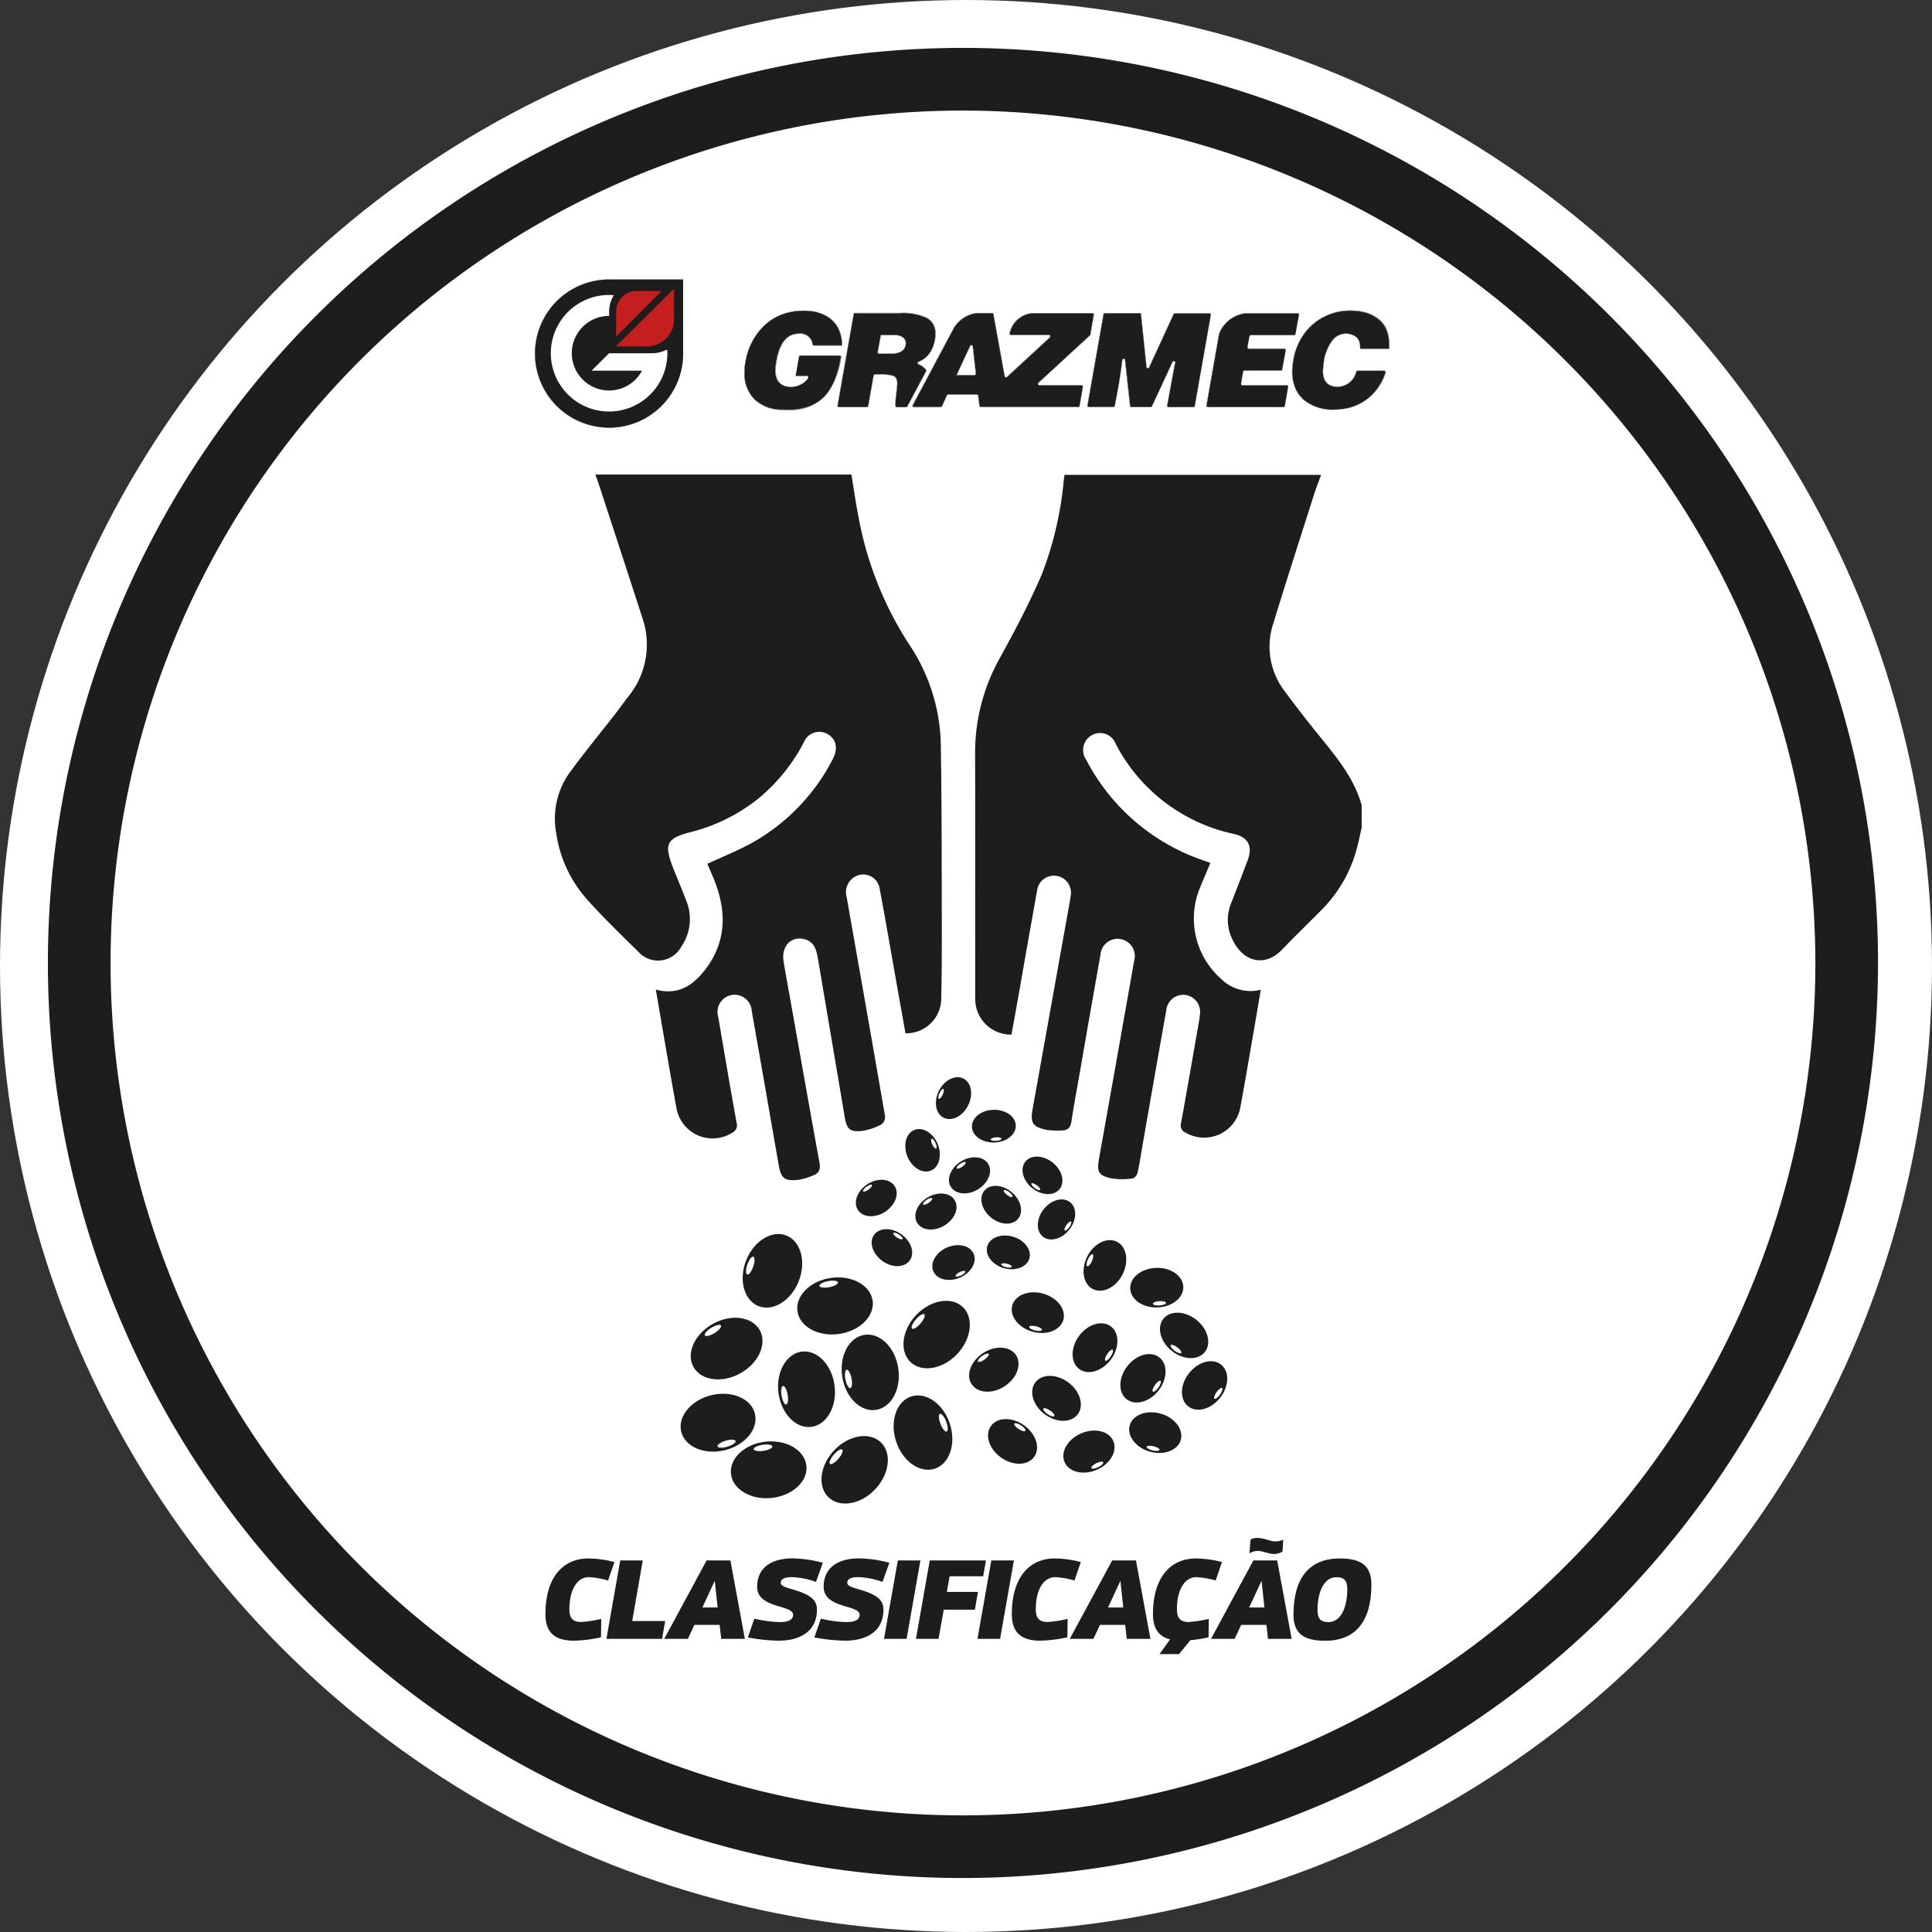 <svg id="classificacao-black" xmlns="http://www.w3.org/2000/svg" width="242" height="242" viewBox="0 0 242 242">
  <rect x="0" y="0" width="242" height="242" fill="#333333" stroke="none"/>
  <circle id="Elipse_10" data-name="Elipse 10" cx="121" cy="121" r="121" fill="#fff"/>
  <g id="Grupo_50" data-name="Grupo 50" transform="translate(-1240.62 6.47)">
    <g id="Grupo_45" data-name="Grupo 45">
      <g id="Grupo_43" data-name="Grupo 43">
        <g id="Grupo_42" data-name="Grupo 42">
          <path id="Caminho_116" data-name="Caminho 116" d="M1326.19,28.54h-9.28a9.275,9.275,0,1,0,9.28,9.27v-.03h0V28.53Z" fill="#1d1d1b"/>
          <path id="Caminho_117" data-name="Caminho 117" d="M1316.91,47.1a9.285,9.285,0,1,1-.01-18.57h9.29v9.29a9.287,9.287,0,0,1-9.29,9.29Zm0-18.55a9.26,9.26,0,1,0,9.26,9.26v-.04h0V28.55h-9.26Z" fill="#1d1d1b"/>
        </g>
        <path id="Caminho_118" data-name="Caminho 118" d="M1324.2,37.37h-.17a3.91,3.91,0,0,1-1.74.41h-.71v0h-4.67l-2.19,2.18h6.32a4.671,4.671,0,1,1-4.12-6.86v-.49a3.987,3.987,0,0,1,.59-2.11,7.3,7.3,0,1,0,6.55,8.77,7.813,7.813,0,0,0,.15-1.17c.01-.25,0-.49,0-.74Z" fill="#fff"/>
        <path id="Caminho_119" data-name="Caminho 119" d="M1325.05,29.68v3.86a3.382,3.382,0,0,1-3.38,3.38h-3.9l7.29-7.25Z" fill="#c41f1f"/>
        <path id="Caminho_120" data-name="Caminho 120" d="M1317.79,35.69V32.52a2.544,2.544,0,0,1,2.54-2.54h3.16l-5.7,5.72Z" fill="#c41f1f"/>
      </g>
      <g id="Grupo_44" data-name="Grupo 44">
        <path id="Caminho_121" data-name="Caminho 121" d="M1370.16,32.76h7.3a.171.171,0,0,1,.17.2l-.43,2.48a.879.879,0,0,1-.05.1l-6.45,5.94a.172.172,0,0,0,.12.3h5.27a.171.171,0,0,1,.17.2l-.41,2.39a.172.172,0,0,1-.17.14h-12.2a.173.173,0,0,1-.17-.15l-.16-1.26a.172.172,0,0,0-.17-.15h-3.59a.178.178,0,0,0-.16.1l-.61,1.36a.178.178,0,0,1-.16.1h-3.35a.173.173,0,0,1-.15-.26l5.13-9.63a.031.031,0,0,1,.01-.02,3.94,3.94,0,0,1,2.82-1.87h1.97a.172.172,0,0,1,.17.14l1.41,7.76a.174.174,0,0,0,.29.1l5.37-4.95a.172.172,0,0,0-.12-.3h-4.74a.175.175,0,0,1-.17-.21,3.163,3.163,0,0,1,3.08-2.53m13.34.02h-4.51a.172.172,0,0,0-.17.14l-2.01,11.42a.167.167,0,0,0,.17.2h3.08a.172.172,0,0,0,.17-.14q.735-3.69.94-5.75h0a.176.176,0,0,1,.35,0l.63,5.74a.167.167,0,0,0,.17.16h2.41a.178.178,0,0,0,.16-.1l2.58-5.56a.176.176,0,0,1,.33.12l-.03.12v.01l-.29,1.5-.68,3.71a.175.175,0,0,0,.17.21h3.12a.172.172,0,0,0,.17-.14l2.01-11.42a.167.167,0,0,0-.17-.2h-4.33a.178.178,0,0,0-.16.1l-3.07,6.67a.174.174,0,0,1-.33-.05l-.7-6.72m27.46,4.48a2.97,2.97,0,0,0-.11-.95,1.22,1.22,0,0,0-.39-.57s-.02-.01-.02-.02a2.221,2.221,0,0,0-1.24-.4,2.133,2.133,0,0,0-1.8.97,5.8,5.8,0,0,0-.97,2.43v.01l-.13,1.19v.02c0,1.35.62,2.03,1.86,2.03a2.417,2.417,0,0,0,2.31-1.89.181.181,0,0,1,.16-.12h3.35a.173.173,0,0,1,.17.22,6.9,6.9,0,0,1-1.21,2.27,6.28,6.28,0,0,1-2.26,1.76,6.464,6.464,0,0,1-1.37.46c-.23.04-.48.08-.74.11a7.132,7.132,0,0,1-.79.05,5.654,5.654,0,0,1-3.9-1.24,4.206,4.206,0,0,1-1.06-1.5,5.49,5.49,0,0,1-.36-1.99l.02-.71v-.03l.11-.66a7.717,7.717,0,0,1,1.49-3.54,6.83,6.83,0,0,1,2.6-2.07,7.054,7.054,0,0,1,2.94-.67,8.088,8.088,0,0,1,1.81.18,4.578,4.578,0,0,1,1.44.6,3.355,3.355,0,0,1,1.47,1.75,4.975,4.975,0,0,1,.24,1.05v.01l.05,1.03a.171.171,0,0,1-.17.18h-3.47m-14.3-4.46h6.44a.175.175,0,0,1,.17.21l-.44,2.4a.181.181,0,0,1-.17.14h-5.42a.172.172,0,0,0-.17.14l-.25,1.35a.175.175,0,0,0,.17.21h4.45a.175.175,0,0,1,.17.21l-.44,2.39a.181.181,0,0,1-.17.14h-4.56a.165.165,0,0,0-.17.15l-.25,1.5a.167.167,0,0,0,.17.2h5.55a.171.171,0,0,1,.17.2l-.41,2.39a.172.172,0,0,1-.17.14h-9.48a.171.171,0,0,1-.17-.2l1.57-8.93v-.03a4.073,4.073,0,0,1,3.41-2.61m-56.44,7.85.42-2.4a.172.172,0,0,1,.17-.14h4.92a.175.175,0,0,1,.17.21c-.62,3.41-1.92,6.89-7.31,6.59a5.058,5.058,0,0,1-3.52-1.29,4.6,4.6,0,0,1-1.27-3.35l.02-.72v-.03l.11-.62a8.061,8.061,0,0,1,2.37-4.56,6.452,6.452,0,0,1,2.19-1.38,7.594,7.594,0,0,1,2.71-.47,6.838,6.838,0,0,1,1.37.11,4.634,4.634,0,0,1,1.19.4,3.717,3.717,0,0,1,1.67,1.46,4.431,4.431,0,0,1,.59,2.33v.07h-3.51a.172.172,0,0,1-.17-.14,1.522,1.522,0,0,0-1.71-1.34q-2.55,0-2.95,4.48v.02q0,2.16,2.01,2.16a2.707,2.707,0,0,0,1.3-.38,2.221,2.221,0,0,0,.79-.72.17.17,0,0,0-.15-.26h-1.4m20.15-.13h2.24a.174.174,0,0,0,.17-.19l-.38-3.4a.174.174,0,0,0-.33-.05l-1.7,3.65m-9.49-5.02-.39,2.13a.175.175,0,0,0,.17.21h1.42c1.18,0,1.81-.38,1.91-1.14a1.007,1.007,0,0,0-.09-.6.974.974,0,0,0-.48-.43,1.59,1.59,0,0,0-.7-.16h-1.85m-3.37-2.75-2.04,11.57a.167.167,0,0,0,.17.2h3.5a.172.172,0,0,0,.17-.14l.68-3.83a.172.172,0,0,1,.17-.14h.43a5.964,5.964,0,0,1,1.85.19c.33.12.5.45.51.98v.02l-.13,1.31a8.714,8.714,0,0,0-.1,1.19v.26a.192.192,0,0,0,.18.17h1.16a.186.186,0,0,0,.15-.09l2.34-4.39a.172.172,0,0,0,0-.17.935.935,0,0,0-.14-.19,2.432,2.432,0,0,0-.8-.53.174.174,0,0,1,.01-.32,2.955,2.955,0,0,0,1.46-1.19,4.325,4.325,0,0,0,.64-2.36,2.114,2.114,0,0,0-.99-1.89,6.9,6.9,0,0,0-3.53-.65h-5.7" fill="#1d1d1b" fill-rule="evenodd"/>
        <path id="Caminho_122" data-name="Caminho 122" d="M1339.3,44.9c-.21,0-.43,0-.65-.02a4.957,4.957,0,0,1-3.53-1.3,4.627,4.627,0,0,1-1.27-3.36l.02-.72v-.03l.11-.62a8.089,8.089,0,0,1,2.37-4.57,6.493,6.493,0,0,1,2.2-1.38,7.611,7.611,0,0,1,2.72-.47,7.706,7.706,0,0,1,1.38.11,5.277,5.277,0,0,1,1.2.4,3.763,3.763,0,0,1,1.68,1.47,4.492,4.492,0,0,1,.59,2.34v.09h-3.53a.186.186,0,0,1-.19-.16,1.51,1.51,0,0,0-1.69-1.33c-1.68,0-2.66,1.5-2.93,4.46v.02c0,1.42.67,2.14,1.99,2.14a2.672,2.672,0,0,0,1.29-.38,2.1,2.1,0,0,0,.78-.72.136.136,0,0,0,0-.15.156.156,0,0,0-.13-.08h-1.42v-.03l.42-2.4a.2.2,0,0,1,.19-.16h4.92a.213.213,0,0,1,.15.07.18.18,0,0,1,.04.16,10.07,10.07,0,0,1-1.87,4.7,5.932,5.932,0,0,1-4.81,1.93Zm1.96-12.43a7.763,7.763,0,0,0-2.7.46,6.64,6.64,0,0,0-2.18,1.37,8.025,8.025,0,0,0-2.36,4.54l-.11.62v.02l-.02.72a4.549,4.549,0,0,0,1.26,3.33,4.934,4.934,0,0,0,3.5,1.28c.23.01.44.02.66.02,4.76,0,6.01-3.15,6.63-6.59a.168.168,0,0,0-.03-.12.143.143,0,0,0-.12-.06h-4.92a.15.15,0,0,0-.15.13l-.41,2.38h1.37a.194.194,0,0,1,.17.1.233.233,0,0,1,0,.2,2.189,2.189,0,0,1-.8.73,2.625,2.625,0,0,1-1.31.39c-1.34,0-2.03-.73-2.03-2.18v-.02c.27-2.99,1.27-4.5,2.98-4.5a1.55,1.55,0,0,1,1.73,1.36.143.143,0,0,0,.15.12h3.49v-.04a4.474,4.474,0,0,0-.58-2.31,3.62,3.62,0,0,0-1.66-1.45,5.056,5.056,0,0,0-1.19-.4,7.507,7.507,0,0,0-1.37-.11Zm66.53,12.41a5.747,5.747,0,0,1-3.92-1.25,4.4,4.4,0,0,1-1.07-1.51,5.505,5.505,0,0,1-.36-2l.02-.71v-.03l.11-.66a7.8,7.8,0,0,1,1.49-3.55,7.1,7.1,0,0,1,5.55-2.75,8.18,8.18,0,0,1,1.82.18,4.428,4.428,0,0,1,1.45.61,3.4,3.4,0,0,1,1.48,1.76,5.631,5.631,0,0,1,.25,1.06v.02l.06,1.03a.269.269,0,0,1-.05.15.2.2,0,0,1-.14.06h-3.5v-.02a3.763,3.763,0,0,0-.1-.95,1.3,1.3,0,0,0-.38-.56.031.031,0,0,1-.02-.01,2.3,2.3,0,0,0-1.24-.4,2.142,2.142,0,0,0-1.79.96,5.835,5.835,0,0,0-.97,2.42h0l-.13,1.2v.02c0,1.33.62,2.01,1.84,2.01a2.413,2.413,0,0,0,2.29-1.88.2.2,0,0,1,.19-.13h3.35a.209.209,0,0,1,.16.08.175.175,0,0,1,.03.17,6.89,6.89,0,0,1-1.22,2.28,6.4,6.4,0,0,1-3.65,2.23c-.22.04-.47.08-.75.11a7.132,7.132,0,0,1-.79.05Zm1.82-12.41a7.092,7.092,0,0,0-5.52,2.74,7.872,7.872,0,0,0-1.48,3.53l-.11.66v.02l-.02.71a5.4,5.4,0,0,0,.36,1.98,4.362,4.362,0,0,0,1.05,1.49,5.711,5.711,0,0,0,3.89,1.24,7.132,7.132,0,0,0,.79-.05c.27-.03.52-.07.74-.11a6.464,6.464,0,0,0,1.37-.46,6.16,6.16,0,0,0,2.25-1.76,7,7,0,0,0,1.21-2.27.191.191,0,0,0-.02-.13A.143.143,0,0,0,1414,40h-3.35a.15.15,0,0,0-.14.1,2.447,2.447,0,0,1-2.33,1.91c-1.25,0-1.88-.69-1.88-2.05v-.02l.13-1.2a5.839,5.839,0,0,1,.97-2.45,2.189,2.189,0,0,1,1.82-.98,2.393,2.393,0,0,1,1.26.4h0s.02.01.02.02a1.352,1.352,0,0,1,.4.58,3.212,3.212,0,0,1,.11.94h3.45a.31.31,0,0,0,.11-.05.15.15,0,0,0,.04-.11l-.06-1.03v-.01a4.838,4.838,0,0,0-.24-1.05,3.4,3.4,0,0,0-1.46-1.74,4.43,4.43,0,0,0-1.43-.6,8.15,8.15,0,0,0-1.81-.18Zm-8.23,12.08h-9.48a.213.213,0,0,1-.15-.07.18.18,0,0,1-.04-.16l1.57-8.93v-.03a4.1,4.1,0,0,1,3.43-2.63h6.44a.213.213,0,0,1,.15.07.187.187,0,0,1,.04.16l-.44,2.4a.2.2,0,0,1-.19.16h-5.43a.151.151,0,0,0-.15.12l-.25,1.35s0,.09.03.12a.166.166,0,0,0,.12.05h4.45a.213.213,0,0,1,.15.07.187.187,0,0,1,.04.16l-.44,2.39a.2.2,0,0,1-.19.16h-4.56a.15.15,0,0,0-.15.13l-.25,1.5s0,.09.03.12a.166.166,0,0,0,.12.05h5.55a.213.213,0,0,1,.15.07.18.18,0,0,1,.04.16l-.41,2.39a.2.2,0,0,1-.19.16Zm-4.66-11.77a4.053,4.053,0,0,0-3.39,2.59v.03l-1.57,8.93s0,.09.03.12a.166.166,0,0,0,.12.05h9.48a.15.15,0,0,0,.15-.13l.41-2.39s0-.09-.03-.12a.166.166,0,0,0-.12-.05h-5.55a.213.213,0,0,1-.15-.07.18.18,0,0,1-.04-.16l.25-1.5a.192.192,0,0,1,.19-.16h4.56a.151.151,0,0,0,.15-.12l.44-2.39s0-.09-.03-.12a.166.166,0,0,0-.12-.05h-4.45a.213.213,0,0,1-.15-.07.187.187,0,0,1-.04-.16l.25-1.35a.2.2,0,0,1,.19-.16h5.43a.151.151,0,0,0,.15-.12l.44-2.4s0-.09-.03-.12a.166.166,0,0,0-.12-.05h-6.44Zm-6.62,11.77h-3.12a.213.213,0,0,1-.15-.07.187.187,0,0,1-.04-.16l.68-3.71.29-1.5v-.02l.03-.12a.141.141,0,0,0-.09-.18.156.156,0,0,0-.19.08l-2.58,5.56a.189.189,0,0,1-.18.11h-2.41a.213.213,0,0,1-.2-.17l-.63-5.74a.142.142,0,0,0-.15-.13h0a.144.144,0,0,0-.15.14c-.14,1.37-.45,3.31-.94,5.75a.2.2,0,0,1-.19.16H1377a.213.213,0,0,1-.15-.07.18.18,0,0,1-.04-.16l2.01-11.42a.2.2,0,0,1,.19-.16h4.53v.02l.7,6.72a.132.132,0,0,0,.13.13.143.143,0,0,0,.16-.09l3.07-6.67a.189.189,0,0,1,.18-.11h4.33a.213.213,0,0,1,.15.07.18.18,0,0,1,.04.16l-2.01,11.42a.2.2,0,0,1-.19.16Zm-2.45-5.81a.225.225,0,0,1,.07.01.2.2,0,0,1,.12.24l-.03.12h0l-.29,1.5-.68,3.71s0,.09.03.12a.143.143,0,0,0,.12.06h3.12a.15.15,0,0,0,.15-.13l2.01-11.42s0-.09-.03-.12a.166.166,0,0,0-.12-.05h-4.33a.151.151,0,0,0-.14.09l-3.07,6.67a.189.189,0,0,1-.21.11.182.182,0,0,1-.16-.17l-.7-6.7h-4.49a.15.15,0,0,0-.15.13l-2.01,11.42s0,.09.03.12a.166.166,0,0,0,.12.05h3.08a.159.159,0,0,0,.15-.12c.48-2.45.8-4.38.94-5.75a.193.193,0,0,1,.19-.18h0a.193.193,0,0,1,.2.17l.63,5.74a.137.137,0,0,0,.15.13h2.41a.151.151,0,0,0,.14-.09l2.58-5.56a.188.188,0,0,1,.17-.11Zm-11.98,5.81h-12.2a.2.2,0,0,1-.2-.17l-.16-1.26a.137.137,0,0,0-.15-.13h-3.59a.169.169,0,0,0-.14.09l-.61,1.36a.2.2,0,0,1-.18.12h-3.35a.206.206,0,0,1-.17-.1.165.165,0,0,1,0-.19l5.13-9.63a.031.031,0,0,1,.01-.02,3.986,3.986,0,0,1,2.83-1.88h1.97a.186.186,0,0,1,.19.16l1.41,7.76a.155.155,0,0,0,.1.12.163.163,0,0,0,.15-.03l5.37-4.95a.156.156,0,0,0-.1-.27h-4.74a.2.2,0,0,1-.15-.07.209.209,0,0,1-.04-.17,3.172,3.172,0,0,1,3.1-2.55h7.3a.213.213,0,0,1,.15.07.18.18,0,0,1,.04.16l-.43,2.48a.414.414,0,0,1-.06.11l-6.45,5.94a.156.156,0,0,0,.1.27h5.27a.213.213,0,0,1,.15.07.18.18,0,0,1,.04.16l-.41,2.39a.2.2,0,0,1-.19.16Zm-16.29-1.61h3.59a.2.2,0,0,1,.2.17l.16,1.26a.137.137,0,0,0,.15.13h12.2a.15.15,0,0,0,.15-.13l.41-2.39s0-.09-.03-.12a.166.166,0,0,0-.12-.05h-5.27a.192.192,0,0,1-.18-.13.2.2,0,0,1,.05-.22l6.45-5.94a.305.305,0,0,0,.05-.09l.43-2.48s0-.09-.03-.12a.166.166,0,0,0-.12-.05h-7.3a3.14,3.14,0,0,0-3.06,2.51.194.194,0,0,0,.03.13.143.143,0,0,0,.12.06H1372a.192.192,0,0,1,.18.13.2.2,0,0,1-.05.22l-5.37,4.95a.2.2,0,0,1-.2.04.183.183,0,0,1-.13-.15l-1.41-7.76a.151.151,0,0,0-.15-.12h-1.96a3.944,3.944,0,0,0-2.8,1.86.031.031,0,0,1-.01.02l-5.13,9.63a.355.355,0,0,0,0,.15.146.146,0,0,0,.13.07h3.35a.169.169,0,0,0,.14-.09l.61-1.36a.2.2,0,0,1,.18-.12Zm-5.25,1.61h-1.16a.2.2,0,0,1-.2-.19V44.1a8.472,8.472,0,0,1,.09-1.2l.13-1.31v-.02c0-.51-.17-.84-.49-.96a6.17,6.17,0,0,0-1.84-.19h-.43a.151.151,0,0,0-.15.12l-.68,3.83a.2.2,0,0,1-.19.16h-3.5a.213.213,0,0,1-.15-.07.18.18,0,0,1-.04-.16l2.04-11.59h5.72a6.963,6.963,0,0,1,3.55.65,2.139,2.139,0,0,1,1,1.9,4.366,4.366,0,0,1-.65,2.37,2.927,2.927,0,0,1-1.48,1.2.151.151,0,0,0-.01.28,2.493,2.493,0,0,1,.81.54.721.721,0,0,1,.14.19.212.212,0,0,1,0,.19l-2.34,4.39a.194.194,0,0,1-.17.1Zm-3.9-4.16h.43a5.964,5.964,0,0,1,1.85.19c.34.13.52.46.52,1v.02l-.13,1.31a8.477,8.477,0,0,0-.1,1.19v.26a.171.171,0,0,0,.16.15h1.16a.134.134,0,0,0,.13-.08l2.34-4.39a.355.355,0,0,0,0-.15.862.862,0,0,0-.14-.18,2.432,2.432,0,0,0-.8-.53.175.175,0,0,1-.11-.18.192.192,0,0,1,.13-.18,2.922,2.922,0,0,0,1.45-1.18,4.268,4.268,0,0,0,.64-2.35,2.1,2.1,0,0,0-.98-1.87,6.878,6.878,0,0,0-3.52-.64h-5.68l-2.03,11.55s0,.09.03.12a.166.166,0,0,0,.12.05h3.5a.151.151,0,0,0,.15-.12l.68-3.83a.2.2,0,0,1,.19-.16Zm12.45.15h-2.27l1.71-3.68a.2.2,0,0,1,.21-.11.182.182,0,0,1,.16.17l.38,3.4a.2.2,0,0,1-.05.15.213.213,0,0,1-.15.07Zm-2.2-.05h2.2a.31.31,0,0,0,.11-.05.174.174,0,0,0,.04-.12l-.38-3.4a.14.14,0,0,0-.13-.13.143.143,0,0,0-.16.09l-1.68,3.62Zm-8.32-2.63h-1.42a.213.213,0,0,1-.15-.07.187.187,0,0,1-.04-.16l.39-2.15h1.86a1.788,1.788,0,0,1,.71.16,1.016,1.016,0,0,1,.49.44.967.967,0,0,1,.09.61c-.1.77-.75,1.16-1.93,1.16Zm-1.19-2.34-.38,2.11s0,.09.03.12a.166.166,0,0,0,.12.05h1.42c1.16,0,1.79-.38,1.89-1.12a.944.944,0,0,0-.09-.58.977.977,0,0,0-.47-.42,1.579,1.579,0,0,0-.69-.16h-1.83Z" fill="#8d8d8d"/>
      </g>
    </g>
    <g id="Grupo_47" data-name="Grupo 47">
      <g id="Grupo_46" data-name="Grupo 46">
        <path id="Caminho_123" data-name="Caminho 123" d="M1308.94,195.7c0-4.36,2.01-6.96,5.41-6.96a13.585,13.585,0,0,1,3.23.45l-.79,2.31a11.275,11.275,0,0,0-2.39-.42c-1.5,0-2.46,1.58-2.46,4.04,0,1.12.46,1.58,1.47,1.58a15,15,0,0,0,2.52-.39l-.03,2.31a17.779,17.779,0,0,1-3.38.42c-2.43,0-3.58-1.04-3.58-3.35Z" fill="#1d1d1b"/>
        <path id="Caminho_124" data-name="Caminho 124" d="M1318.3,188.99h2.83l-1.32,7.59h4.13l-.39,2.23h-6.97l1.73-9.82Z" fill="#1d1d1b"/>
        <path id="Caminho_125" data-name="Caminho 125" d="M1329.12,188.99h2.99l1.81,9.82h-2.96l-.2-1.75h-3.16l-.82,1.75h-2.96l5.31-9.82Zm1.39,5.89-.36-3.34-1.55,3.34Z" fill="#1d1d1b"/>
        <path id="Caminho_126" data-name="Caminho 126" d="M1334.29,198.65l.82-2.37a15.19,15.19,0,0,0,3.18.43c1.11,0,1.67-.3,1.67-.91,0-.42-.39-.66-1.61-1.01-1.83-.52-2.89-1.12-2.89-2.52,0-2.24,1.62-3.54,4.46-3.54a15.764,15.764,0,0,1,3.77.55l-.86,2.4a9.848,9.848,0,0,0-3.02-.6c-.93,0-1.39.24-1.39.7,0,.29.24.49,1.32.79,2.31.66,3.21,1.29,3.21,2.59,0,2.46-1.78,3.88-4.84,3.88a23.289,23.289,0,0,1-3.8-.4Z" fill="#1d1d1b"/>
        <path id="Caminho_127" data-name="Caminho 127" d="M1342.62,198.65l.82-2.37a15.19,15.19,0,0,0,3.18.43c1.11,0,1.67-.3,1.67-.91,0-.42-.39-.66-1.61-1.01-1.83-.52-2.89-1.12-2.89-2.52,0-2.24,1.62-3.54,4.46-3.54a15.764,15.764,0,0,1,3.77.55l-.86,2.4a9.848,9.848,0,0,0-3.02-.6c-.93,0-1.39.24-1.39.7,0,.29.24.49,1.32.79,2.31.66,3.21,1.29,3.21,2.59,0,2.46-1.78,3.88-4.84,3.88a23.289,23.289,0,0,1-3.8-.4Z" fill="#1d1d1b"/>
        <path id="Caminho_128" data-name="Caminho 128" d="M1353.08,188.99h2.83l-1.73,9.82h-2.83l1.73-9.82Z" fill="#1d1d1b"/>
        <path id="Caminho_129" data-name="Caminho 129" d="M1357.09,188.99h7.03l-.35,1.98h-4.2l-.35,1.96h3.9l-.39,2.23h-3.9l-.65,3.65h-2.83l1.73-9.82Z" fill="#1d1d1b"/>
        <path id="Caminho_130" data-name="Caminho 130" d="M1364.79,188.99h2.83l-1.73,9.82h-2.83l1.73-9.82Z" fill="#1d1d1b"/>
        <path id="Caminho_131" data-name="Caminho 131" d="M1367.36,195.7c0-4.36,2.01-6.96,5.41-6.96a13.585,13.585,0,0,1,3.23.45l-.79,2.31a11.275,11.275,0,0,0-2.39-.42c-1.5,0-2.46,1.58-2.46,4.04,0,1.12.46,1.58,1.47,1.58a15,15,0,0,0,2.52-.39l-.03,2.31a17.779,17.779,0,0,1-3.38.42c-2.43,0-3.58-1.04-3.58-3.35Z" fill="#1d1d1b"/>
        <path id="Caminho_132" data-name="Caminho 132" d="M1379.92,188.99h2.99l1.81,9.82h-2.96l-.2-1.75h-3.16l-.82,1.75h-2.96l5.31-9.82Zm1.4,5.89-.36-3.34-1.55,3.34Z" fill="#1d1d1b"/>
        <path id="Caminho_133" data-name="Caminho 133" d="M1385.04,195.7c0-4.36,2.01-6.96,5.41-6.96a13.585,13.585,0,0,1,3.23.45l-.79,2.31a11.275,11.275,0,0,0-2.39-.42c-1.5,0-2.46,1.58-2.46,4.04,0,1.12.46,1.58,1.47,1.58a15,15,0,0,0,2.52-.39l-.03,2.31a17.779,17.779,0,0,1-3.38.42c-2.43,0-3.58-1.04-3.58-3.35Z" fill="#1d1d1b"/>
        <path id="Caminho_134" data-name="Caminho 134" d="M1397.61,188.99h2.99l1.81,9.82h-2.96l-.2-1.75h-3.16l-.82,1.75h-2.96l5.31-9.82Zm1.39,5.89-.36-3.34-1.55,3.34Z" fill="#1d1d1b"/>
        <path id="Caminho_135" data-name="Caminho 135" d="M1402.64,195.76c0-4.61,2.03-7.02,5.79-7.02,2.76,0,3.97.95,3.97,3.31,0,4.6-2.03,7-5.78,7C1403.85,199.05,1402.64,198.1,1402.64,195.76Zm4.4.95c1.42,0,2.34-1.62,2.34-4.15,0-1.08-.43-1.47-1.37-1.47-1.44,0-2.36,1.62-2.36,4.15,0,1.08.43,1.47,1.38,1.47Z" fill="#1d1d1b"/>
      </g>
      <path id="Caminho_136" data-name="Caminho 136" d="M1385.86,200.72h2.45l1.56-1.92h-2.64Z" fill="#1d1d1b"/>
      <path id="Caminho_137" data-name="Caminho 137" d="M1397.26,186.39l-.14,1.72a1.969,1.969,0,0,1,1.49-.26c.93.17,1.61.64,2.66.02l.08-1.48a2.311,2.311,0,0,1-1.55.14c-.8-.24-1.87-.6-2.54-.14Z" fill="#1d1d1b"/>
    </g>
    <g id="Grupo_49" data-name="Grupo 49">
      <g id="Grupo_48" data-name="Grupo 48">
        <path id="Caminho_138" data-name="Caminho 138" d="M1411.2,97.13c-.19.82-.36,1.65-.57,2.47a17.106,17.106,0,0,1-4.46,7.89c-1.64,1.66-3.32,3.28-4.94,4.97-2.18,2.28-4.86,1.54-6.16-1.11a5.478,5.478,0,0,1-.28-4.58c.72-1.84,1.43-3.67,2.12-5.51.64-1.7.06-2.86-1.69-3.26a21.788,21.788,0,0,1-14.87-11.34,2.086,2.086,0,0,0-2.97-1.04,2.127,2.127,0,0,0-.71,3.07,25.977,25.977,0,0,0,14.58,12.58c.3.11.61.22.98.35-.45,1.08-.9,2.1-1.31,3.13a10.072,10.072,0,0,0,2.61,11.35,5.254,5.254,0,0,0,5.01,1.41c-.33,1.97-.65,3.86-.98,5.76-.52,2.98-1.02,5.96-1.57,8.93a4.607,4.607,0,0,1-6.85,3.21.974.974,0,0,1-.59-1.17c.78-4.27,1.51-8.54,2.26-12.81a6.926,6.926,0,0,0,.1-.78,2.123,2.123,0,1,0-4.2-.6q-1.5,8.445-2.97,16.89c-.2,1.16-.37,2.34-.63,3.49-.06.28-.4.69-.64.71a8.786,8.786,0,0,1-2.71-.02c-1.58-.38-1.76-.83-1.48-2.44q2.22-12.42,4.41-24.84a2.154,2.154,0,1,0-4.23-.69q-1.23,6.885-2.42,13.78c-.41,2.36-.85,4.72-1.22,7.09-.11.69-.41,1.09-1.11,1.1a9.878,9.878,0,0,1-2.04-.07c-1.71-.38-2.01-.88-1.71-2.57q2.325-13,4.66-26c.04-.23.07-.46.1-.68a2.131,2.131,0,1,0-4.2-.69q-1.11,6.165-2.18,12.32c-.34,1.9-.68,3.81-1.02,5.69a4.459,4.459,0,0,1-4.51-3.9,8.694,8.694,0,0,1-.04-.89c0-10.2.02-20.39-.01-30.59a24.238,24.238,0,0,1,3.19-11.95c1.86-3.39,3.68-6.83,5.19-10.38a43.84,43.84,0,0,0,2.73-11.77c.02-.19.06-.38.09-.63h32.14c-.32.88-.65,1.7-.91,2.54-1.72,5.41-3.47,10.81-5.13,16.24a9.154,9.154,0,0,0,1.55,8.41c1.49,2.04,3.07,4.03,4.66,5.99,2.03,2.51,4.03,5.02,4.91,8.21v2.76Z" fill="#1d1d1b"/>
        <path id="Caminho_139" data-name="Caminho 139" d="M1322.79,117.49c2.72.73,4.57-.48,6.08-2.4,2.68-3.42,2.81-7.16,1.31-11.08-.3-.79-.66-1.57-.96-2.28,1.86-.86,3.75-1.61,5.51-2.58a25.208,25.208,0,0,0,10.21-10.55c.68-1.29.44-2.48-.63-3.1a2.069,2.069,0,0,0-2.99.99,22.734,22.734,0,0,1-5.65,7.02,22.145,22.145,0,0,1-8.39,4.21c-3.2.81-3.54,1.5-2.32,4.59.53,1.34,1.1,2.67,1.61,4.02a6.051,6.051,0,0,1-.59,5.74,3.318,3.318,0,0,1-5.45.63c-2.16-2.12-4.33-4.23-6.35-6.48a15.915,15.915,0,0,1-3.91-8.46,9.9,9.9,0,0,1,1.84-7.64c1.77-2.41,3.67-4.72,5.51-7.08.57-.73,1.1-1.48,1.66-2.21a10.292,10.292,0,0,0,1.79-9.94c-1.81-5.62-3.66-11.23-5.49-16.85-.11-.33-.24-.66-.38-1.07h32.07c.3,1.83.55,3.64.91,5.44a43.722,43.722,0,0,0,6.42,15.99,23.269,23.269,0,0,1,3.87,12.83c.12,7.33.1,14.67.12,22,0,3.12,0,6.25-.07,9.37a4.376,4.376,0,0,1-4.48,4.36c-.42-2.36-.85-4.74-1.27-7.13-.65-3.65-1.27-7.31-1.96-10.96a2.087,2.087,0,0,0-3.08-1.54,2.248,2.248,0,0,0-1.04,2.64c.33,1.94.68,3.88,1.02,5.82q1.905,10.77,3.77,21.55a1.2,1.2,0,0,1-.43,1.02,7.7,7.7,0,0,1-2.39.82c-1.59.18-1.97-.19-2.24-1.78q-1.68-9.96-3.37-19.92c-.18-1.06-.49-2.01-1.68-2.31-1.66-.43-2.91.9-2.6,2.79.32,1.94.69,3.88,1.03,5.82,1.15,6.47,2.29,12.94,3.47,19.4.14.77-.03,1.29-.75,1.56a7.971,7.971,0,0,1-1.86.57c-1.8.2-2.21-.17-2.52-1.94q-1.665-9.615-3.36-19.22a2.145,2.145,0,1,0-4.2.73c.76,4.44,1.5,8.87,2.31,13.3a1.051,1.051,0,0,1-.59,1.26,4.6,4.6,0,0,1-6.95-3.12c-.89-4.88-1.71-9.77-2.58-14.82Z" fill="#1d1d1b"/>
      </g>
      <path id="Caminho_140" data-name="Caminho 140" d="M1335.79,160.15c-.95-1.71-3.58-2.07-5.87-.8s-3.39,3.69-2.44,5.4,3.58,2.07,5.87.8S1336.74,161.86,1335.79,160.15Zm-5.67.36c-.55.34-1.1.47-1.21.29s.25-.61.8-.95,1.1-.47,1.21-.29S1330.67,160.17,1330.12,160.51Z" fill="#1d1d1b"/>
      <path id="Caminho_141" data-name="Caminho 141" d="M1339.12,148.29c-1.82-.72-4.08.68-5.04,3.12s-.27,5,1.55,5.72,4.08-.68,5.04-3.12S1340.94,149.01,1339.12,148.29Zm-4.15,3.89c-.21.62-.54,1.06-.75.99s-.2-.63.01-1.24.55-1.06.75-.99S1335.18,151.57,1334.97,152.18Z" fill="#1d1d1b"/>
      <path id="Caminho_142" data-name="Caminho 142" d="M1341.63,177.13c-.21-1.95-2.49-3.3-5.1-3.02s-4.56,2.08-4.35,4.03,2.49,3.3,5.1,3.02S1341.84,179.08,1341.63,177.13Zm-5.37-1.87c-.64.1-1.19,0-1.23-.2s.46-.46,1.11-.56,1.19,0,1.23.2S1336.91,175.16,1336.26,175.26Z" fill="#1d1d1b"/>
      <path id="Caminho_143" data-name="Caminho 143" d="M1341.06,162.83c-1.94.24-3.26,2.55-2.93,5.15s2.16,4.52,4.1,4.28,3.26-2.55,2.93-5.15S1343,162.59,1341.06,162.83Zm-1.78,5.4c.11.64.03,1.19-.18,1.23s-.47-.46-.58-1.1-.03-1.19.18-1.23S1339.17,167.59,1339.28,168.23Z" fill="#1d1d1b"/>
      <path id="Caminho_144" data-name="Caminho 144" d="M1350.94,174.18c-1.42-1.34-4.04-.89-5.84,1.02s-2.11,4.55-.69,5.89,4.04.89,5.84-1.02S1352.36,175.52,1350.94,174.18Zm-5.3,2.07c-.42.49-.9.78-1.06.64s.05-.65.48-1.15.9-.78,1.06-.64S1346.07,175.75,1345.64,176.25Z" fill="#1d1d1b"/>
      <path id="Caminho_145" data-name="Caminho 145" d="M1325.95,172.87c.47,1.9,2.91,2.93,5.46,2.31s4.24-2.68,3.77-4.58-2.91-2.93-5.46-2.31S1325.48,170.97,1325.95,172.87Zm5.57,1.12c.62-.19,1.18-.17,1.24.04s-.4.52-1.02.71-1.18.17-1.24-.04S1330.9,174.18,1331.52,173.99Z" fill="#1d1d1b"/>
      <path id="Caminho_146" data-name="Caminho 146" d="M1349.92,156.44c-.28-1.94-2.61-3.21-5.21-2.84s-4.48,2.24-4.2,4.18,2.61,3.21,5.21,2.84,4.48-2.24,4.21-4.18Zm-5.43-1.68c-.64.12-1.19.05-1.23-.16s.45-.48,1.09-.6,1.19-.05,1.23.16S1345.13,154.64,1344.49,154.76Z" fill="#1d1d1b"/>
      <path id="Caminho_147" data-name="Caminho 147" d="M1348.9,160.73c-1.94.3-3.18,2.64-2.78,5.24s2.29,4.46,4.23,4.16,3.18-2.64,2.78-5.24S1350.84,160.43,1348.9,160.73Zm-1.62,5.45c.13.64.06,1.19-.15,1.23s-.48-.44-.61-1.08-.06-1.19.15-1.23S1347.15,165.54,1347.28,166.18Z" fill="#1d1d1b"/>
      <path id="Caminho_148" data-name="Caminho 148" d="M1357.7,177.5c1.86-.6,2.71-3.12,1.9-5.62s-2.98-4.03-4.84-3.43-2.71,3.12-1.9,5.62S1355.84,178.1,1357.7,177.5Zm.72-5.63c-.23-.61-.26-1.17-.06-1.24s.55.36.78.97.26,1.17.06,1.24S1358.65,172.48,1358.42,171.87Z" fill="#1d1d1b"/>
      <path id="Caminho_149" data-name="Caminho 149" d="M1361.21,157.24c-1.42-1.34-4.04-.89-5.84,1.02s-2.11,4.55-.69,5.89,4.04.89,5.84-1.02S1362.63,158.58,1361.21,157.24Zm-5.29,2.07c-.42.49-.9.78-1.06.64s.05-.65.48-1.15.9-.78,1.06-.64S1356.35,158.81,1355.92,159.31Z" fill="#1d1d1b"/>
      <path id="Caminho_150" data-name="Caminho 150" d="M1382.13,172.06c-.38,1.32.75,2.8,2.51,3.3s3.5-.15,3.88-1.46-.75-2.8-2.51-3.3S1382.51,170.75,1382.13,172.06Zm2.99,2.63c.44.11.78.31.74.45s-.42.18-.87.07-.78-.31-.74-.45S1384.67,174.58,1385.12,174.69Z" fill="#1d1d1b"/>
      <path id="Caminho_151" data-name="Caminho 151" d="M1373.97,176.68c.55,1.26,2.35,1.68,4.04.95s2.61-2.34,2.06-3.6-2.35-1.68-4.04-.95S1373.42,175.42,1373.97,176.68Zm3.98.13c.41-.2.79-.26.86-.12s-.21.41-.62.61-.79.26-.86.12S1377.54,177.01,1377.95,176.81Z" fill="#1d1d1b"/>
      <path id="Caminho_152" data-name="Caminho 152" d="M1386.35,158.71c-.86,1.07-.4,2.87,1.03,4.02s3.29,1.23,4.15.16.4-2.87-1.03-4.02S1387.21,157.64,1386.35,158.71Zm1.73,3.58c.37.27.59.59.51.71s-.46,0-.83-.27-.59-.59-.51-.71S1387.71,162.02,1388.08,162.29Z" fill="#1d1d1b"/>
      <path id="Caminho_153" data-name="Caminho 153" d="M1381.74,168.8c1.08.84,2.87.35,4-1.1s1.17-3.31.09-4.15-2.87-.35-4,1.1S1380.66,167.96,1381.74,168.8Zm3.55-1.79c.26-.37.58-.6.7-.52s0,.46-.26.83-.58.6-.7.52S1385.03,167.38,1385.29,167.01Z" fill="#1d1d1b"/>
      <path id="Caminho_154" data-name="Caminho 154" d="M1382.19,154.92c.04,1.37,1.56,2.44,3.4,2.38s3.29-1.21,3.25-2.58-1.56-2.44-3.4-2.38S1382.15,153.55,1382.19,154.92Zm3.64,1.59c.45-.03.83.06.84.21s-.35.3-.8.33-.83-.06-.84-.21S1385.38,156.54,1385.83,156.51Z" fill="#1d1d1b"/>
      <path id="Caminho_155" data-name="Caminho 155" d="M1389.45,169.69c1.08.85,2.87.36,4.01-1.09s1.18-3.3.1-4.15-2.87-.36-4.01,1.09S1388.37,168.84,1389.45,169.69Zm3.55-1.78c.26-.37.58-.6.7-.52s0,.46-.26.83-.58.6-.7.52S1392.74,168.28,1393,167.91Z" fill="#1d1d1b"/>
      <path id="Caminho_156" data-name="Caminho 156" d="M1370.3,166.69c-.82,1.1-.3,2.88,1.17,3.98s3.33,1.11,4.15.01.3-2.88-1.17-3.98S1371.12,165.59,1370.3,166.69Zm1.85,3.52c.38.26.62.56.53.69s-.46.02-.84-.24-.62-.56-.53-.69S1371.77,169.95,1372.15,170.21Z" fill="#1d1d1b"/>
      <path id="Caminho_157" data-name="Caminho 157" d="M1375.81,165.02c1.1.81,2.88.27,3.97-1.21s1.07-3.34-.03-4.15-2.88-.27-3.97,1.21S1374.71,164.21,1375.81,165.02Zm3.5-1.89c.25-.38.56-.62.68-.54s.02.46-.23.84-.56.62-.68.54S1379.06,163.51,1379.31,163.13Z" fill="#1d1d1b"/>
      <path id="Caminho_158" data-name="Caminho 158" d="M1380.53,149.07c-1.22-.62-2.89.2-3.72,1.84s-.52,3.47.7,4.09,2.89-.2,3.72-1.84S1381.75,149.69,1380.53,149.07Zm-3.14,2.43c-.19.42-.45.7-.59.64s-.09-.45.09-.86.45-.7.59-.64S1377.57,151.09,1377.39,151.5Z" fill="#1d1d1b"/>
      <path id="Caminho_159" data-name="Caminho 159" d="M1370.16,176.01c.8-1.12.23-2.88-1.27-3.95s-3.35-1.03-4.15.09-.23,2.88,1.27,3.95S1369.36,177.13,1370.16,176.01Zm-1.94-3.48c-.38-.25-.63-.55-.55-.68s.46-.03.84.22.63.55.55.68S1368.6,172.78,1368.22,172.53Z" fill="#1d1d1b"/>
      <path id="Caminho_160" data-name="Caminho 160" d="M1367.42,157.03c-.38,1.32.75,2.8,2.51,3.3s3.5-.15,3.88-1.46-.75-2.8-2.51-3.3S1367.8,155.72,1367.42,157.03Zm2.98,2.63c.44.11.78.31.74.45s-.42.18-.87.07-.78-.31-.74-.45S1369.95,159.55,1370.4,159.66Z" fill="#1d1d1b"/>
      <path id="Caminho_161" data-name="Caminho 161" d="M1367.89,163.28c-.75-1.15-2.6-1.27-4.14-.26s-2.18,2.75-1.43,3.89,2.6,1.27,4.14.26S1368.64,164.42,1367.89,163.28Zm-3.94.54c-.37.27-.74.38-.83.26s.14-.44.51-.7.74-.38.83-.26S1364.32,163.56,1363.95,163.82Z" fill="#1d1d1b"/>
      <path id="Caminho_162" data-name="Caminho 162" d="M1364.28,149.64c-.31,1.09.62,2.31,2.07,2.73s2.9-.12,3.21-1.21-.62-2.31-2.07-2.73S1364.59,148.55,1364.28,149.64Zm2.47,2.18c.37.09.64.26.61.38s-.35.15-.72.06-.64-.26-.61-.38S1366.38,151.73,1366.75,151.82Z" fill="#1d1d1b"/>
      <path id="Caminho_163" data-name="Caminho 163" d="M1357.53,152.77c.45,1.04,1.95,1.39,3.34.79s2.16-1.94,1.71-2.98-1.95-1.39-3.34-.79S1357.08,151.73,1357.53,152.77Zm3.29.11c.34-.17.66-.21.71-.1s-.18.34-.51.5-.66.21-.71.1S1360.49,153.04,1360.82,152.88Z" fill="#1d1d1b"/>
      <path id="Caminho_164" data-name="Caminho 164" d="M1369.06,139.03c-.71.88-.33,2.37.85,3.32s2.72,1.01,3.43.13.33-2.37-.85-3.32S1369.77,138.15,1369.06,139.03Zm1.43,2.96c.3.22.49.48.42.58s-.38,0-.68-.22-.49-.48-.42-.58S1370.19,141.77,1370.49,141.99Z" fill="#1d1d1b"/>
      <path id="Caminho_165" data-name="Caminho 165" d="M1368.14,146.2c.73-.87.37-2.36-.8-3.34s-2.7-1.06-3.42-.19-.37,2.36.8,3.34S1367.42,147.07,1368.14,146.2Zm-1.38-2.99c-.3-.23-.48-.49-.41-.59s.38,0,.68.23.48.49.41.59S1367.06,143.44,1366.76,143.21Z" fill="#1d1d1b"/>
      <path id="Caminho_166" data-name="Caminho 166" d="M1362.36,134.67c.03,1.13,1.29,2.01,2.81,1.97s2.72-1,2.69-2.13-1.29-2.01-2.81-1.97S1362.33,133.54,1362.36,134.67Zm3.01,1.32c.38-.03.69.05.7.17s-.29.25-.66.27-.69-.05-.7-.17S1365,136.01,1365.37,135.99Z" fill="#1d1d1b"/>
      <path id="Caminho_167" data-name="Caminho 167" d="M1371.26,148.44c.89.7,2.37.3,3.31-.9s.97-2.73.08-3.43-2.37-.3-3.31.9S1370.37,147.74,1371.26,148.44Zm2.94-1.47c.22-.31.48-.5.58-.43s0,.38-.21.69-.48.5-.58.43S1373.99,147.28,1374.2,146.97Z" fill="#1d1d1b"/>
      <path id="Caminho_168" data-name="Caminho 168" d="M1360.21,143.87c-.58-.97-2.11-1.12-3.41-.34s-1.88,2.2-1.3,3.17,2.11,1.12,3.41.34S1360.79,144.84,1360.21,143.87Zm-3.27.33c-.31.21-.62.3-.69.19s.13-.36.44-.57.62-.3.69-.19S1357.25,143.99,1356.94,144.2Z" fill="#1d1d1b"/>
      <path id="Caminho_169" data-name="Caminho 169" d="M1364.4,139.32c-.59-.97-2.12-1.11-3.41-.31s-1.87,2.22-1.27,3.18,2.12,1.11,3.41.31S1365,140.28,1364.4,139.32Zm-3.26.36c-.31.21-.62.3-.69.2s.13-.36.44-.57.62-.3.69-.2S1361.45,139.47,1361.14,139.68Z" fill="#1d1d1b"/>
      <path id="Caminho_170" data-name="Caminho 170" d="M1361.3,128.63c-1.01-.51-2.39.17-3.07,1.52s-.43,2.87.58,3.38,2.39-.17,3.07-1.52S1362.31,129.14,1361.3,128.63Zm-2.6,2.01c-.16.34-.37.58-.48.53s-.08-.37.08-.71.37-.58.48-.53S1358.86,130.3,1358.7,130.64Z" fill="#1d1d1b"/>
      <path id="Caminho_171" data-name="Caminho 171" d="M1354.58,151.41c.66-.92.19-2.38-1.05-3.27s-2.77-.85-3.43.07-.19,2.38,1.05,3.27S1353.92,152.33,1354.58,151.41Zm-1.6-2.87c-.32-.2-.52-.45-.45-.56s.38-.02.69.18.52.45.45.56S1353.29,148.74,1352.98,148.54Z" fill="#1d1d1b"/>
      <path id="Caminho_172" data-name="Caminho 172" d="M1357.22,140.16c1.05-.43,1.43-1.92.86-3.32s-1.89-2.2-2.94-1.77-1.43,1.92-.86,3.32S1356.17,140.59,1357.22,140.16Zm.17-3.28c-.16-.34-.2-.66-.08-.71s.33.18.49.52.2.66.08.71S1357.55,137.22,1357.39,136.88Z" fill="#1d1d1b"/>
      <path id="Caminho_173" data-name="Caminho 173" d="M1352.68,142.09c-.62-.95-2.15-1.05-3.42-.22s-1.8,2.27-1.18,3.22,2.15,1.05,3.42.22S1353.3,143.04,1352.68,142.09Zm-3.26.44c-.31.22-.61.32-.68.22s.12-.36.42-.58.61-.32.68-.22S1349.72,142.31,1349.42,142.53Z" fill="#1d1d1b"/>
    </g>
  </g>
  <path id="Caminho_174" data-name="Caminho 174" d="M1361.14,229.24a114.62,114.62,0,1,1,114.62-114.62A114.752,114.752,0,0,1,1361.14,229.24Zm0-221.39a106.77,106.77,0,1,0,106.77,106.77A106.9,106.9,0,0,0,1361.14,7.85Z" transform="translate(-1240.52 6)" fill="#1d1d1b"/>
</svg>
